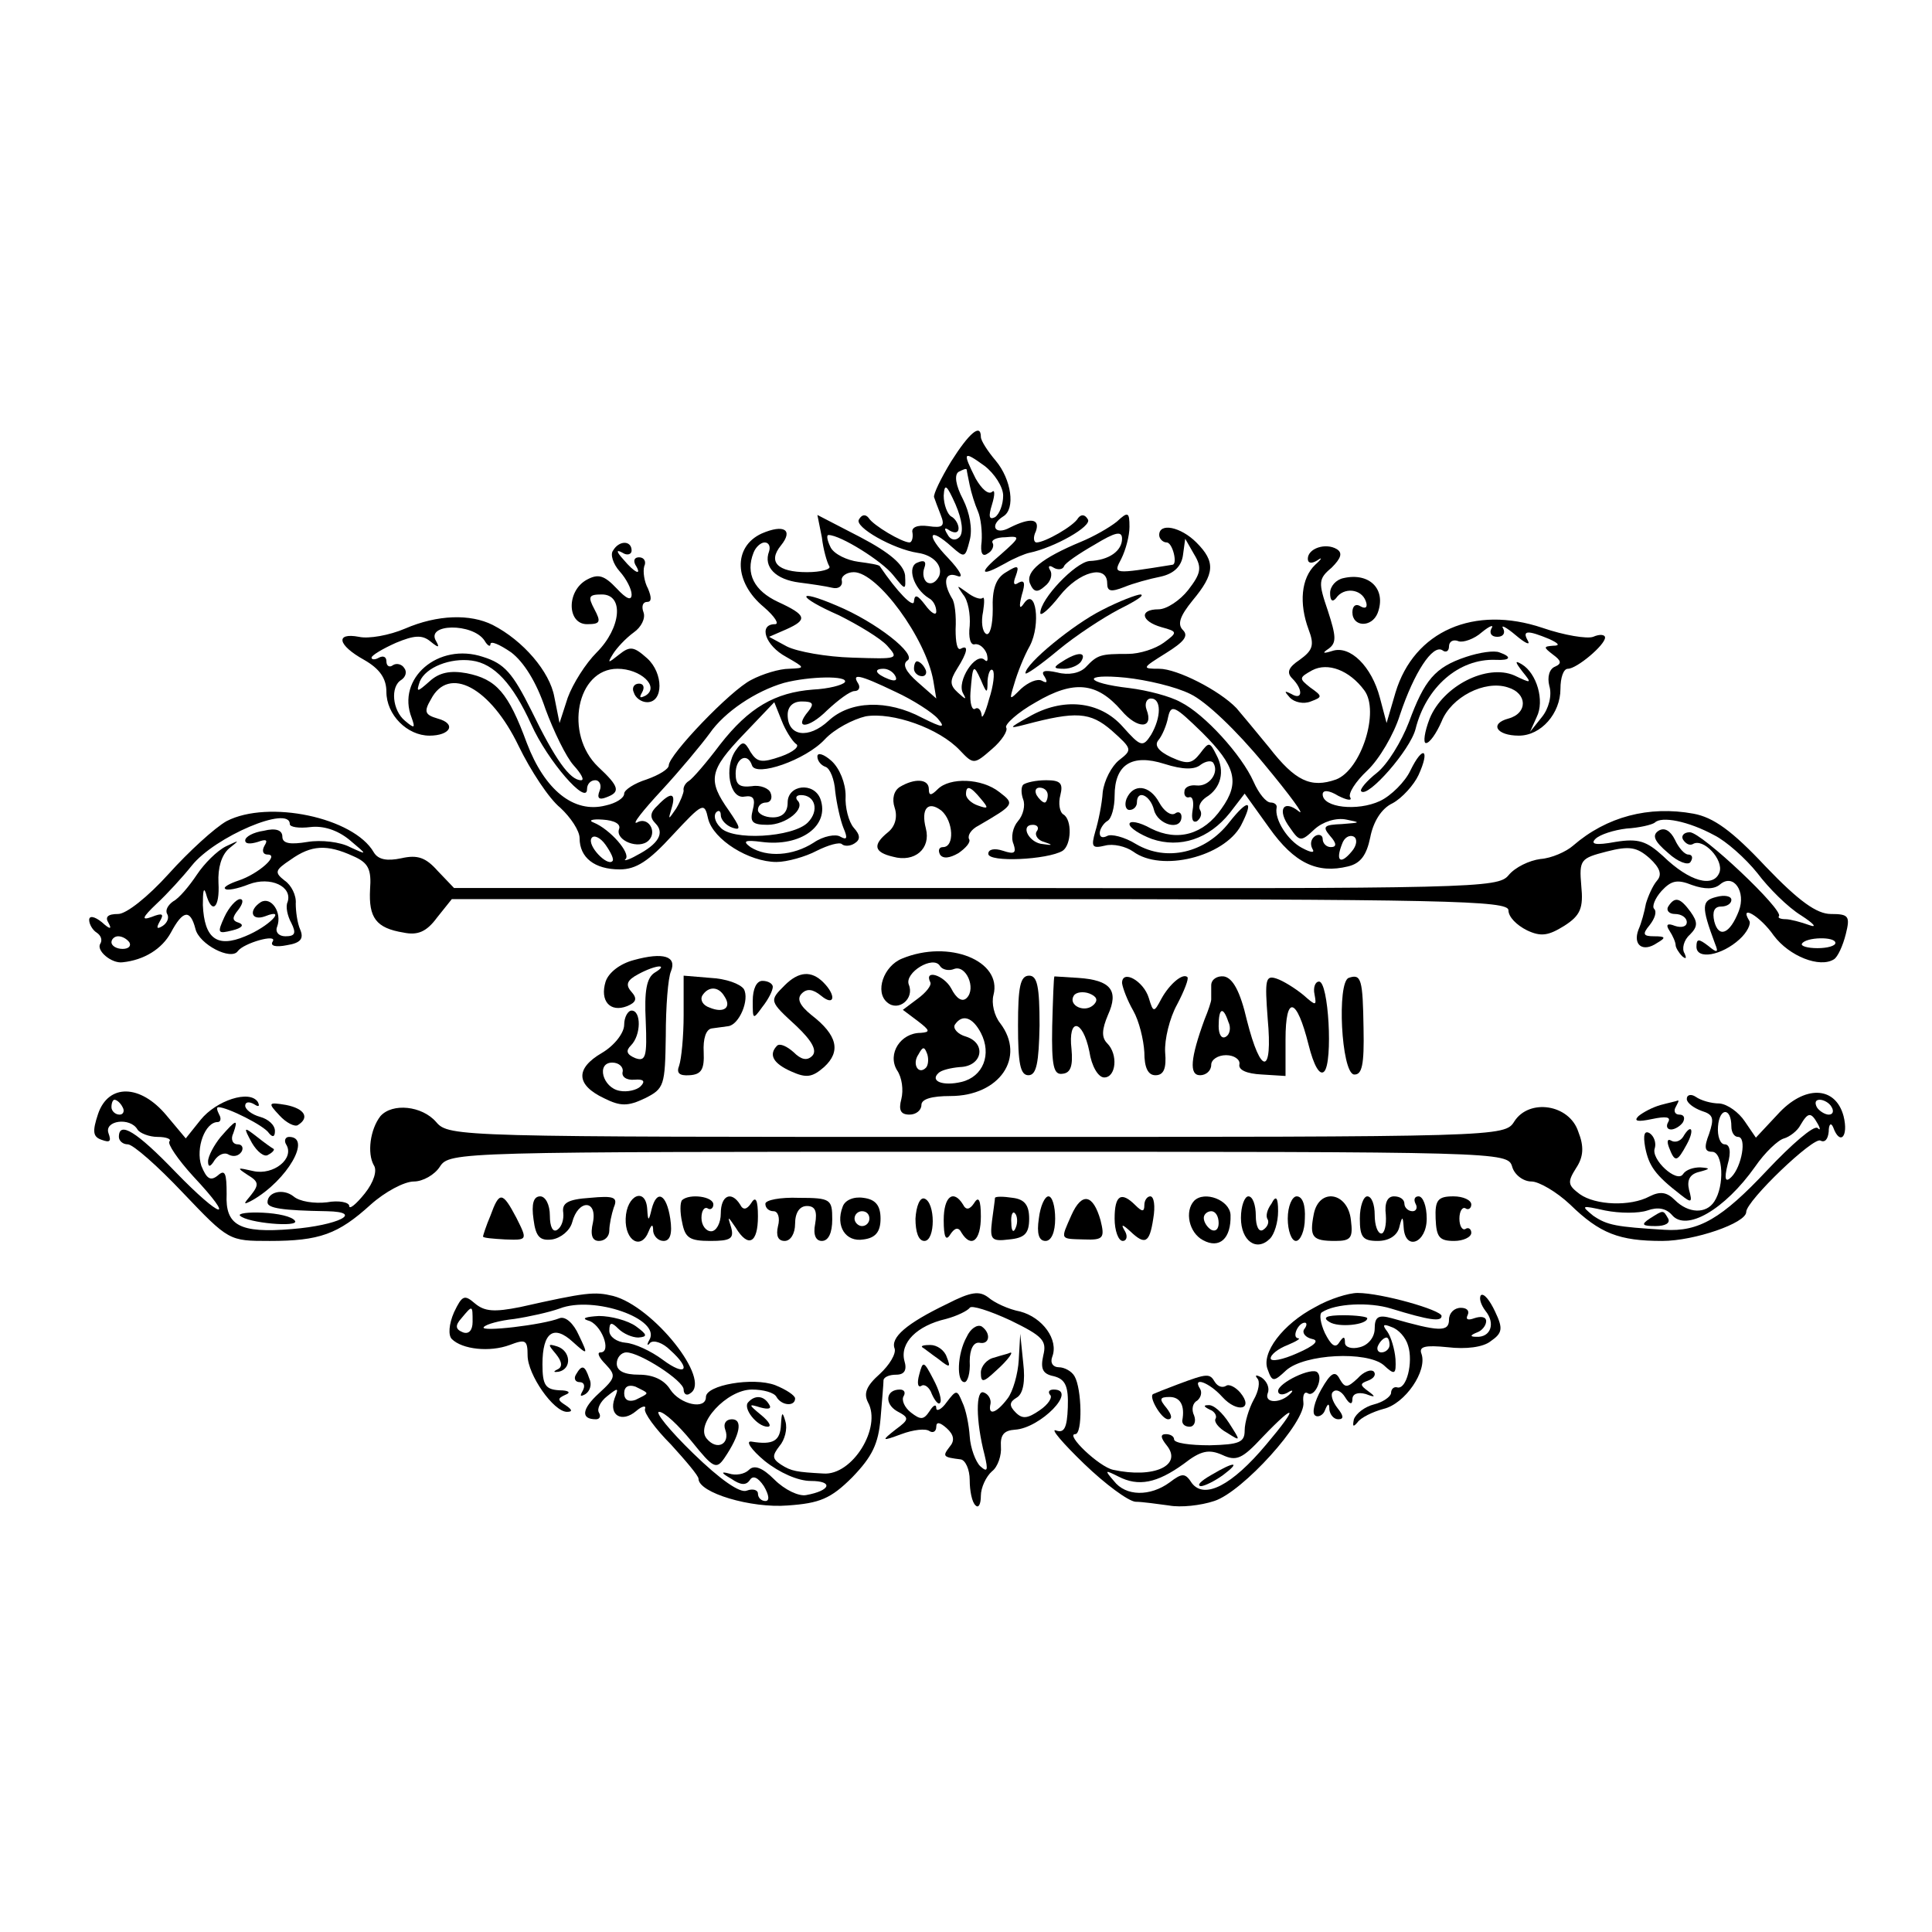 <?xml version="1.0" standalone="no"?>
<!DOCTYPE svg PUBLIC "-//W3C//DTD SVG 20010904//EN"
 "http://www.w3.org/TR/2001/REC-SVG-20010904/DTD/svg10.dtd">
<svg version="1.0" xmlns="http://www.w3.org/2000/svg"
 width="260pt" height="260pt" viewBox="0 0 260 260"
 preserveAspectRatio="xMidYMid meet">
<g transform="translate(0,260) scale(0.1,-0.1)"
fill="#000000" stroke="none">
<path d="M1280 1979 c-14 -23 -24 -44 -23 -48 1 -3 5 -14 9 -24 6 -15 3 -18
-17 -15 -15 2 -23 -2 -21 -9 1 -7 -1 -13 -4 -13 -10 0 -49 23 -55 33 -4 5 -9
5 -13 -2 -7 -10 46 -40 79 -45 21 -3 34 -17 29 -31 -4 -8 -10 -12 -16 -9 -5 3
-7 12 -4 20 3 8 0 11 -9 7 -15 -5 -6 -35 15 -48 6 -3 10 -11 10 -18 0 -6 -7
-2 -15 9 -10 13 -14 15 -15 5 0 -11 -23 13 -46 47 -1 2 -14 4 -29 6 -15 2 -32
10 -37 19 -5 10 -6 17 -3 17 16 0 72 -35 87 -54 17 -21 17 -21 16 0 -2 14 -20
30 -60 51 l-58 30 6 -30 c2 -17 7 -34 10 -39 3 -4 -11 -8 -30 -8 -40 0 -53 14
-35 36 17 21 4 29 -26 16 -39 -18 -37 -66 3 -99 15 -13 21 -23 15 -23 -23 0
-13 -29 15 -44 26 -15 26 -15 4 -16 -13 0 -36 -7 -51 -15 -28 -14 -111 -101
-111 -115 0 -5 -13 -13 -30 -19 -16 -5 -30 -14 -30 -19 0 -6 -11 -13 -25 -16
-43 -11 -82 21 -106 84 -25 68 -41 86 -81 94 -22 4 -37 1 -50 -11 -17 -15 -18
-15 -13 0 8 19 41 32 70 28 30 -4 55 -31 80 -86 22 -49 75 -110 75 -87 0 7 5
12 11 12 6 0 9 -7 6 -14 -4 -10 -1 -13 9 -9 19 7 18 14 -11 41 -46 44 -29 132
26 132 31 0 57 -24 38 -36 -8 -4 -9 -3 -5 4 4 7 2 12 -4 12 -7 0 -10 -6 -7
-12 2 -7 10 -13 18 -13 22 0 22 39 0 59 -18 16 -23 17 -38 5 -15 -12 -16 -12
-8 1 5 8 17 21 28 29 10 7 16 19 13 27 -3 8 -1 14 5 14 6 0 6 6 1 18 -5 9 -7
23 -5 30 3 6 0 12 -7 12 -6 0 -8 -4 -5 -10 10 -16 -1 -11 -16 7 -10 11 -10 14
-1 9 6 -4 12 -2 12 3 0 14 -17 14 -25 0 -4 -5 0 -18 9 -28 9 -10 16 -24 16
-31 0 -9 -7 -6 -20 8 -17 18 -25 20 -40 12 -28 -15 -27 -60 0 -60 18 0 19 3
10 20 -9 17 -8 20 10 20 30 0 26 -45 -7 -78 -15 -15 -32 -42 -39 -61 l-11 -34
-7 35 c-6 34 -42 76 -83 97 -30 15 -74 14 -118 -5 -21 -9 -49 -14 -62 -11 -32
6 -29 -11 7 -31 21 -12 30 -25 30 -43 0 -31 28 -59 58 -59 28 0 37 16 11 23
-17 5 -19 9 -9 26 24 46 80 16 118 -63 16 -33 41 -71 56 -83 14 -13 26 -31 26
-41 0 -26 20 -42 54 -42 22 0 39 11 71 46 41 44 43 45 48 22 7 -28 55 -58 92
-58 14 0 39 7 54 15 16 8 31 12 34 9 3 -3 11 -3 17 1 8 5 8 11 -1 21 -7 8 -12
28 -11 43 0 17 -8 37 -19 47 -10 9 -19 12 -19 6 0 -6 5 -12 11 -14 6 -2 12
-17 13 -33 2 -17 7 -39 11 -49 6 -14 5 -17 -4 -12 -6 4 -23 1 -36 -8 -28 -18
-63 -20 -85 -6 -11 8 -8 10 15 7 53 -7 92 22 79 58 -9 23 -44 19 -44 -5 0 -13
-7 -20 -20 -20 -11 0 -20 5 -20 10 0 6 5 10 11 10 6 0 9 6 6 13 -2 6 -14 11
-25 9 -17 -2 -22 2 -22 17 0 21 16 29 22 11 5 -16 72 7 98 35 13 14 38 27 55
31 36 6 99 -16 127 -46 18 -19 19 -19 43 2 13 11 22 25 19 29 -2 4 15 20 40
34 51 30 82 27 115 -11 22 -26 44 -25 34 1 -3 8 0 15 6 15 14 0 14 -25 0 -49
-11 -17 -14 -16 -38 11 -31 35 -81 40 -127 13 -27 -15 -27 -16 -4 -10 68 18
87 17 116 -8 28 -25 28 -26 10 -40 -10 -8 -20 -27 -22 -43 -1 -16 -6 -40 -10
-53 -6 -21 -4 -23 13 -19 11 3 28 -1 38 -8 38 -28 122 -7 145 35 18 35 10 37
-16 4 -32 -41 -84 -53 -125 -29 -16 10 -34 14 -39 11 -6 -3 -10 -2 -10 4 0 5
5 13 10 16 6 3 10 19 10 34 0 42 23 57 67 43 25 -8 41 -8 49 -1 7 5 15 6 17 2
8 -13 -6 -32 -23 -30 -8 1 -16 -2 -16 -8 -1 -5 2 -9 6 -8 5 2 7 -6 5 -17 -2
-12 0 -18 6 -15 5 4 7 10 4 15 -3 5 1 12 8 17 20 12 26 35 14 57 -9 18 -10 18
-22 2 -11 -14 -17 -15 -39 -5 -17 8 -23 16 -17 23 5 6 11 20 13 31 4 18 9 15
46 -21 45 -45 51 -67 26 -102 -24 -35 -59 -45 -95 -27 -16 9 -29 11 -29 6 0
-5 14 -14 30 -20 38 -13 77 0 105 35 l20 26 33 -46 c34 -48 65 -62 106 -52 17
4 25 15 30 39 4 21 15 39 30 46 13 7 29 25 35 38 16 35 6 41 -11 6 -7 -15 -26
-34 -41 -41 -30 -14 -77 -9 -77 9 0 6 8 6 21 -2 12 -6 19 -7 16 -2 -3 5 7 21
23 36 16 15 36 49 44 75 19 57 44 95 57 87 5 -4 9 -1 9 5 0 7 6 10 13 7 6 -2
21 3 31 12 11 9 17 11 13 5 -3 -6 0 -11 8 -11 8 0 11 5 8 11 -4 6 4 2 17 -9
13 -11 20 -14 16 -7 -8 14 0 14 29 2 13 -6 15 -9 5 -9 -13 -1 -13 -2 0 -12 11
-8 12 -12 3 -16 -8 -3 -11 -14 -8 -26 4 -13 -1 -31 -10 -42 l-16 -20 9 20 c11
22 0 59 -20 71 -10 6 -9 3 1 -10 13 -16 12 -16 -11 -5 -37 16 -96 -14 -114
-58 -7 -18 -9 -33 -5 -33 5 0 14 13 21 29 13 33 58 56 89 46 27 -8 27 -35 1
-42 -26 -7 -16 -23 14 -23 30 0 56 30 56 63 0 15 4 27 10 27 12 0 50 32 50 42
0 4 -7 5 -16 1 -8 -3 -39 2 -68 12 -92 31 -173 -4 -198 -87 l-12 -41 -9 34
c-11 42 -40 71 -64 63 -13 -4 -14 -3 -5 3 11 8 10 17 -1 51 -13 38 -13 43 5
58 13 13 15 20 7 25 -15 9 -39 1 -39 -13 0 -6 5 -7 13 -2 7 5 6 2 -3 -6 -19
-18 -22 -52 -9 -87 8 -21 6 -28 -12 -41 -15 -10 -18 -17 -10 -25 15 -15 14
-30 -1 -21 -10 5 -10 4 -2 -5 6 -6 18 -9 28 -5 16 6 16 7 -1 19 -15 12 -15 13
3 23 21 11 50 0 70 -27 21 -28 -4 -107 -38 -120 -34 -12 -55 -2 -90 43 -18 22
-38 46 -44 53 -23 24 -80 53 -104 53 -24 0 -23 1 9 21 24 15 31 23 23 31 -8 8
-4 19 13 40 30 36 31 52 5 78 -21 21 -50 27 -50 10 0 -5 5 -10 10 -10 8 0 15
-29 8 -30 -81 -13 -80 -13 -69 8 6 12 11 31 11 43 0 20 -2 21 -17 7 -10 -8
-31 -20 -48 -27 -53 -22 -75 -40 -69 -56 5 -12 10 -13 20 -4 8 6 11 16 7 22
-3 5 -1 7 5 3 5 -3 12 -3 14 2 1 4 20 17 41 29 28 17 37 19 37 8 0 -16 -17
-29 -44 -30 -19 -2 -66 -51 -66 -70 0 -5 12 5 26 23 26 33 64 43 64 17 0 -11
5 -12 23 -5 12 5 34 11 49 14 18 4 28 14 30 29 l3 22 12 -21 c11 -18 9 -26 -8
-48 -11 -14 -29 -26 -40 -26 -26 0 -24 -16 4 -24 22 -6 22 -7 3 -21 -11 -8
-32 -15 -48 -15 -37 0 -41 -1 -57 -18 -8 -8 -23 -11 -38 -7 -18 4 -23 2 -17
-6 4 -7 3 -9 -4 -5 -6 3 -18 -2 -28 -11 -16 -16 -16 -16 -9 7 4 14 13 37 21
51 15 29 8 80 -8 57 -6 -9 -7 -5 -3 11 5 16 4 21 -4 17 -7 -5 -8 -1 -4 9 5 14
3 15 -13 5 -14 -8 -19 -23 -18 -50 0 -22 -4 -36 -9 -33 -5 3 -7 16 -4 30 2 13
2 21 -1 18 -3 -2 -12 1 -21 8 -14 10 -14 10 -5 -3 7 -8 10 -27 9 -42 -2 -16 1
-27 7 -25 6 1 13 -5 16 -13 2 -8 1 -12 -3 -8 -12 11 -38 -29 -29 -45 5 -9 4
-9 -7 1 -11 10 -11 16 -1 32 14 22 16 33 5 27 -5 -3 -7 9 -7 26 1 18 -1 37 -5
42 -13 22 -9 36 7 30 10 -4 4 7 -12 24 -31 32 -26 43 5 15 17 -15 18 -15 24 9
4 15 0 37 -9 55 -10 19 -12 33 -6 37 6 3 10 5 11 3 0 -2 2 -11 4 -21 2 -10 7
-26 11 -35 4 -9 6 -28 5 -41 -2 -15 1 -21 8 -16 6 3 9 10 7 14 -3 4 5 8 17 8
21 2 20 0 -6 -23 -31 -26 -28 -31 6 -12 12 7 27 13 32 14 34 7 85 36 79 45 -4
7 -9 7 -13 2 -6 -11 -45 -33 -56 -33 -4 0 -5 7 -1 15 6 17 -7 19 -35 5 -20
-11 -28 3 -9 15 17 10 11 50 -10 75 -11 13 -20 27 -20 32 0 19 -16 5 -40 -33z
m70 -46 c0 -12 -5 -25 -11 -29 -8 -4 -9 1 -4 17 4 13 4 21 0 17 -5 -4 -14 4
-22 18 -18 36 -17 38 12 17 13 -10 25 -28 25 -40z m-59 -56 c-5 -5 -12 -4 -16
4 -5 8 -4 10 3 5 7 -4 12 -3 12 3 0 5 -4 13 -10 16 -5 3 -10 16 -10 28 1 17 4
15 16 -12 9 -21 11 -38 5 -44z m-256 -19 c-8 -21 9 -38 41 -42 16 -2 36 -5 44
-7 8 -2 14 2 13 9 -2 6 6 12 16 12 32 0 97 -89 107 -146 l4 -24 -25 22 c-16
14 -21 24 -14 29 14 8 -42 52 -95 74 -56 24 -54 12 3 -13 26 -13 56 -31 65
-41 16 -18 15 -18 -47 -16 -35 1 -74 8 -88 15 l-24 13 23 10 c29 13 28 19 -11
37 -32 15 -44 38 -33 66 3 8 10 14 15 14 6 0 8 -6 6 -12z m-383 -120 c4 -7 8
-9 8 -5 0 5 12 0 28 -11 17 -13 34 -40 46 -76 11 -30 28 -65 38 -76 10 -11 15
-20 10 -20 -15 0 -35 28 -67 94 -25 50 -36 63 -65 72 -60 20 -117 -29 -96 -82
5 -14 4 -15 -9 -4 -17 14 -20 46 -5 55 6 4 8 11 4 16 -3 5 -10 7 -15 4 -5 -4
-9 -1 -9 5 0 6 -4 8 -10 5 -5 -3 -10 -3 -10 0 0 3 15 12 33 20 24 10 35 11 46
2 11 -9 13 -9 8 0 -15 24 49 25 65 1z m553 -48 c3 -6 -1 -7 -9 -4 -18 7 -21
14 -7 14 6 0 13 -4 16 -10z m124 -6 c1 11 4 17 7 14 3 -3 1 -21 -5 -39 -5 -19
-10 -28 -10 -21 -1 7 -5 11 -9 8 -4 -2 -7 8 -6 22 3 38 4 39 14 17 8 -19 9
-19 9 -1z m-192 -2 c-3 -4 -22 -9 -43 -10 -51 -4 -86 -24 -125 -74 -18 -24
-37 -46 -42 -49 -5 -3 -8 -9 -7 -13 0 -3 -4 -14 -10 -24 -11 -16 -11 -16 -6 1
6 20 -1 22 -19 3 -10 -9 -11 -16 -3 -24 13 -13 4 -28 -25 -43 -12 -7 -19 -8
-15 -5 7 8 -21 40 -43 49 -8 3 -2 5 12 4 16 -1 25 -6 22 -13 -5 -15 27 -28 40
-15 12 12 -1 33 -16 24 -7 -3 8 16 33 43 25 27 54 62 65 77 20 29 62 57 100
68 34 9 87 10 82 1z m68 -13 c24 -11 50 -28 57 -36 11 -13 7 -13 -21 1 -47 25
-97 23 -126 -4 -27 -25 -55 -21 -55 8 0 11 7 18 19 18 15 0 17 -3 9 -13 -21
-25 0 -24 25 1 15 14 31 26 37 26 6 0 8 5 5 10 -9 14 0 13 50 -11z m397 -3
c21 -10 62 -49 99 -94 35 -42 56 -71 47 -64 -21 17 -30 2 -12 -22 13 -19 15
-19 33 -2 11 10 29 16 43 13 20 -4 19 -4 -6 -6 -24 -1 -27 -3 -16 -16 9 -10 9
-15 1 -15 -6 0 -11 5 -11 11 0 5 -5 7 -10 4 -6 -4 -7 -11 -4 -17 4 -6 -1 -6
-14 1 -19 10 -37 38 -34 54 1 4 -3 7 -8 7 -6 0 -16 12 -23 28 -16 36 -66 91
-98 107 -14 8 -45 16 -69 19 -61 7 -65 20 -5 14 28 -3 67 -12 87 -22z m-531
-67 c6 -3 -3 -11 -20 -17 -26 -9 -32 -8 -41 6 -8 15 -11 15 -20 2 -16 -23 -8
-66 12 -62 12 2 15 -3 11 -18 -4 -16 -1 -20 20 -20 25 0 52 22 40 33 -3 4 -1
7 5 7 19 0 25 -21 9 -37 -20 -20 -103 -25 -118 -6 -7 7 -9 16 -5 20 3 3 6 2 6
-4 0 -6 7 -14 16 -17 12 -4 10 1 -5 23 -29 41 -27 54 20 103 l41 43 10 -25 c5
-13 14 -27 19 -31z m-247 -158 c-7 -7 -34 21 -28 31 3 5 12 1 19 -9 7 -10 12
-20 9 -22z m995 13 c-15 -18 -22 -13 -13 10 3 9 10 13 16 10 5 -3 4 -12 -3
-20z"/>
<path d="M1230 1700 c0 -5 5 -10 11 -10 5 0 7 5 4 10 -3 6 -8 10 -11 10 -2 0
-4 -4 -4 -10z"/>
<path d="M1808 1822 c-10 -2 -18 -11 -18 -20 0 -10 3 -13 8 -7 10 15 34 13 40
-4 3 -8 0 -11 -7 -7 -6 4 -11 1 -11 -8 0 -20 26 -21 34 -1 12 32 -11 55 -46
47z"/>
<path d="M1483 1779 c-38 -19 -103 -72 -103 -85 0 -3 20 11 44 31 24 20 61 44
82 55 22 11 35 19 29 20 -5 0 -29 -9 -52 -21z"/>
<path d="M1973 1716 c-42 -14 -56 -31 -77 -88 -10 -26 -29 -57 -43 -68 -14
-11 -24 -23 -21 -25 9 -9 66 56 73 84 14 56 58 95 108 93 20 -1 22 4 5 10 -7
3 -27 0 -45 -6z"/>
<path d="M1430 1710 c-13 -8 -13 -10 2 -10 9 0 20 5 23 10 8 13 -5 13 -25 0z"/>
<path d="M1211 1541 c-8 -5 -11 -16 -7 -28 4 -12 1 -25 -9 -33 -21 -17 -19
-27 7 -33 29 -8 51 11 44 38 -7 27 3 38 21 24 16 -14 18 -49 2 -49 -5 0 -7 -4
-4 -10 4 -6 13 -5 25 2 10 7 17 15 14 19 -2 5 3 13 13 18 48 28 49 29 28 45
-24 19 -67 20 -83 4 -9 -9 -12 -9 -12 0 0 14 -19 15 -39 3z m109 -16 c11 -13
10 -14 -4 -9 -9 3 -16 10 -16 15 0 13 6 11 20 -6z"/>
<path d="M1377 1544 c-3 -3 -3 -12 0 -20 3 -8 0 -21 -7 -29 -7 -8 -10 -22 -6
-31 4 -12 1 -14 -14 -9 -12 4 -20 2 -20 -4 0 -12 80 -8 100 4 12 8 13 42 1 49
-5 3 -7 15 -4 26 4 16 0 20 -19 20 -14 0 -27 -3 -31 -6z m33 -14 c0 -5 -2 -10
-4 -10 -3 0 -8 5 -11 10 -3 6 -1 10 4 10 6 0 11 -4 11 -10z m-15 -49 c-3 -5 2
-12 10 -14 12 -4 12 -5 -1 -3 -19 1 -32 26 -14 26 6 0 9 -4 5 -9z"/>
<path d="M1516 1525 c-3 -8 -1 -15 4 -15 6 0 10 5 10 10 0 18 18 10 23 -10 5
-20 37 -29 37 -9 0 5 -4 8 -9 4 -6 -3 -15 4 -21 15 -13 24 -35 26 -44 5z"/>
<path d="M305 1495 c-16 -9 -51 -41 -78 -71 -28 -31 -57 -54 -68 -54 -14 0
-18 -4 -13 -12 5 -9 2 -9 -9 1 -10 8 -17 9 -17 3 0 -6 5 -14 10 -17 6 -4 8
-10 5 -15 -6 -9 15 -27 30 -25 29 3 53 18 65 40 16 30 26 32 33 5 5 -21 48
-43 57 -30 8 11 54 24 47 13 -4 -6 4 -8 19 -5 19 3 23 9 18 21 -4 9 -6 25 -6
35 1 11 -6 25 -15 31 -14 11 -13 14 8 28 28 20 49 21 84 5 21 -9 25 -18 23
-45 -2 -38 8 -52 45 -58 19 -4 31 1 45 20 l20 25 711 0 c630 0 711 -2 711 -15
0 -9 11 -20 25 -27 19 -9 29 -7 50 6 22 14 26 24 23 54 -3 35 -1 37 34 46 31
8 41 6 58 -9 14 -13 17 -22 10 -30 -6 -7 -12 -21 -15 -31 -2 -11 -6 -26 -10
-35 -8 -21 6 -31 25 -18 12 7 12 9 -4 9 -15 0 -16 3 -6 15 7 9 10 18 6 22 -3
3 1 14 10 24 13 14 21 16 41 8 17 -6 30 -6 38 1 18 15 35 -10 25 -36 -12 -31
-27 -37 -33 -14 -3 13 0 20 9 20 8 0 14 4 14 9 0 5 -9 7 -20 4 -20 -5 -21 -12
-2 -63 5 -12 3 -13 -9 -3 -13 10 -16 10 -16 -1 0 -18 34 -12 58 10 10 9 16 21
13 25 -14 23 15 6 33 -20 21 -28 62 -44 81 -32 5 3 12 18 16 34 6 24 4 27 -20
27 -19 0 -43 17 -88 64 -45 48 -70 66 -97 71 -60 11 -117 -4 -162 -43 -9 -8
-29 -17 -44 -18 -15 -2 -34 -11 -43 -22 -14 -17 -46 -18 -717 -17 l-702 0 -22
23 c-16 18 -27 22 -49 17 -19 -4 -31 -2 -37 8 -27 47 -142 71 -198 42z m85 -4
c0 -4 12 -6 28 -4 17 2 36 -4 52 -17 25 -21 25 -21 1 -10 -13 7 -39 10 -57 7
-24 -4 -34 -2 -34 7 0 9 -9 12 -25 8 -14 -2 -25 -8 -25 -13 0 -5 7 -5 17 -2
11 4 14 3 9 -5 -4 -7 -2 -12 4 -12 17 0 -12 -26 -39 -35 -12 -4 -21 -9 -18
-11 2 -3 17 0 32 6 29 11 59 -3 52 -24 -3 -6 0 -19 5 -28 7 -14 5 -18 -8 -18
-9 0 -14 6 -11 13 7 19 -8 41 -22 33 -17 -11 -13 -26 6 -19 30 12 5 -14 -27
-27 -38 -16 -55 -3 -57 42 0 18 1 25 4 16 8 -30 19 -20 17 14 -1 20 4 37 14
46 15 12 15 12 -4 3 -12 -6 -29 -23 -39 -38 -10 -15 -24 -32 -32 -36 -7 -5
-11 -12 -8 -17 3 -5 0 -12 -6 -16 -8 -5 -9 -3 -4 6 6 10 4 12 -11 6 -14 -5
-13 -1 7 18 14 13 35 36 47 51 31 39 132 82 132 56z m1917 -15 c16 -8 42 -31
58 -51 15 -20 41 -46 59 -57 17 -11 22 -17 11 -13 -11 4 -26 8 -32 8 -7 0 -11
2 -9 4 7 8 -104 113 -120 113 -8 0 -12 -5 -9 -10 4 -6 9 -8 13 -6 14 9 42 -21
36 -38 -8 -21 -40 -13 -76 22 -22 20 -33 24 -64 19 -27 -5 -34 -3 -27 4 6 6
25 12 42 14 17 1 34 5 38 8 9 9 45 2 80 -17z m-2133 -144 c3 -5 -1 -9 -9 -9
-8 0 -15 4 -15 9 0 4 4 8 9 8 6 0 12 -4 15 -8z m2296 -1 c0 -4 -11 -7 -24 -7
-14 0 -23 3 -21 6 5 9 45 10 45 1z"/>
<path d="M302 1366 c-10 -22 -9 -23 11 -18 12 3 16 7 9 10 -10 3 -10 7 -1 18
6 8 7 14 2 14 -5 0 -15 -11 -21 -24z"/>
<path d="M2232 1482 c-9 -6 -6 -14 13 -30 13 -12 27 -17 30 -12 4 6 2 10 -3
10 -5 0 -13 9 -18 20 -6 12 -14 17 -22 12z"/>
<path d="M2245 1380 c-3 -5 1 -10 9 -10 9 0 16 -5 16 -11 0 -6 -7 -8 -16 -5
-10 4 -13 2 -7 -7 4 -6 8 -15 8 -19 0 -3 4 -10 9 -15 5 -4 6 -3 3 4 -4 6 -1
18 7 25 11 11 11 17 1 31 -14 19 -21 21 -30 7z"/>
<path d="M853 1308 c-19 -5 -34 -17 -38 -29 -8 -26 6 -42 29 -33 12 5 14 10 6
19 -9 10 -6 16 9 24 24 13 42 14 22 2 -11 -7 -14 -25 -12 -65 2 -48 0 -55 -14
-50 -12 5 -13 10 -6 17 14 14 14 47 1 47 -5 0 -10 -9 -10 -19 0 -11 -13 -28
-30 -38 -36 -21 -35 -43 3 -61 22 -11 32 -11 55 0 26 13 27 17 28 84 0 39 3
78 7 87 8 20 -10 26 -50 15z m-15 -150 c-2 -7 5 -12 16 -11 12 1 15 -2 8 -9
-5 -5 -18 -8 -28 -6 -23 4 -32 38 -10 38 9 0 15 -6 14 -12z"/>
<path d="M1214 1310 c-25 -10 -37 -45 -20 -59 15 -13 37 5 29 24 -6 16 33 40
42 25 3 -5 12 -7 19 -4 16 6 30 -26 17 -39 -6 -6 -14 -1 -21 13 -10 18 -37 26
-28 8 2 -4 -6 -14 -17 -22 l-20 -15 20 -15 c17 -13 17 -15 4 -16 -27 0 -45
-28 -32 -50 7 -10 9 -27 6 -39 -4 -15 -1 -21 11 -21 9 0 16 6 16 13 0 8 14 12
39 12 66 0 102 52 67 98 -8 10 -12 27 -9 38 12 46 -60 75 -123 49z m106 -100
c15 -29 3 -59 -26 -66 -25 -6 -43 1 -31 12 4 4 17 7 29 8 30 1 36 32 8 41 -11
3 -18 11 -15 16 10 15 24 10 35 -11z m-74 -47 c-10 -10 -19 5 -10 18 6 11 8
11 12 0 2 -7 1 -15 -2 -18z"/>
<path d="M920 1234 c0 -29 -3 -59 -6 -68 -4 -10 0 -14 14 -13 16 1 20 8 19 31
-1 18 3 31 11 32 6 1 16 2 22 3 15 2 29 36 21 50 -5 7 -24 14 -45 15 l-36 3 0
-53z m55 25 c10 -15 -1 -23 -20 -15 -9 3 -13 10 -10 16 8 13 22 13 30 -1z"/>
<path d="M1056 1274 c-21 -21 -21 -21 16 -55 21 -20 28 -33 21 -40 -7 -7 -15
-5 -25 5 -9 8 -18 12 -22 9 -12 -12 -6 -24 19 -35 20 -9 28 -8 44 6 23 21 18
43 -17 70 -16 13 -20 22 -13 29 7 7 15 6 26 -3 18 -15 21 0 3 18 -16 16 -33
15 -52 -4z"/>
<path d="M1370 1220 c0 -51 3 -67 14 -67 11 0 14 17 15 67 0 52 -3 67 -14 67
-12 0 -15 -15 -15 -67z"/>
<path d="M1419 1286 c-1 -1 -2 -31 -3 -67 -1 -54 2 -66 14 -64 11 1 14 11 12
33 -5 43 15 41 24 -3 3 -20 12 -35 20 -35 16 0 19 31 4 46 -8 8 -7 19 1 38 15
33 4 47 -40 50 -17 1 -31 2 -32 2z m53 -38 c-12 -12 -35 -1 -27 12 3 5 13 6
21 3 10 -4 12 -9 6 -15z"/>
<path d="M1510 1277 c1 -7 7 -23 15 -37 8 -14 14 -39 15 -56 0 -21 5 -31 15
-31 11 0 15 9 13 31 -1 17 6 46 16 64 10 19 16 35 14 37 -6 6 -24 -9 -35 -29
-10 -19 -11 -19 -17 1 -7 23 -36 39 -36 20z"/>
<path d="M1630 1274 c0 -8 0 -16 0 -19 0 -3 -4 -15 -9 -27 -19 -52 -21 -75 -6
-75 8 0 15 6 15 14 0 7 9 13 20 13 11 0 19 -6 18 -12 -2 -8 10 -13 30 -14 l32
-2 0 49 c0 61 15 57 31 -7 7 -28 15 -42 21 -36 12 12 6 122 -7 121 -5 0 -8 -8
-6 -17 3 -16 2 -16 -15 -1 -11 9 -27 19 -36 22 -15 5 -16 -1 -12 -54 7 -76 -9
-77 -28 -2 -9 39 -19 57 -31 59 -9 1 -17 -4 -17 -12z m23 -49 c4 -8 2 -17 -3
-20 -6 -4 -10 3 -10 14 0 25 6 27 13 6z"/>
<path d="M1815 1284 c-16 -6 -10 -127 7 -130 11 -1 14 13 13 62 -1 66 -3 74
-20 68z"/>
<path d="M1013 1253 c0 -25 0 -26 13 -8 8 10 14 22 14 27 0 4 -6 8 -14 8 -8 0
-13 -11 -13 -27z"/>
<path d="M132 1101 c-8 -24 -7 -31 5 -35 11 -4 13 -2 9 9 -6 17 29 22 39 5 3
-5 16 -10 27 -10 12 0 19 -3 16 -6 -3 -3 11 -24 32 -47 59 -63 38 -58 -24 6
-52 54 -76 69 -76 47 0 -5 5 -10 12 -10 7 0 40 -29 74 -65 62 -65 62 -65 117
-65 67 0 92 9 136 49 19 17 45 31 58 31 12 0 28 9 35 20 13 20 24 20 725 20
703 0 712 0 718 -20 3 -11 15 -20 26 -20 10 0 34 -14 52 -31 40 -39 66 -49
124 -49 43 0 113 24 113 39 0 15 91 102 100 96 6 -3 10 2 11 12 0 10 3 13 6 6
9 -25 21 -13 14 15 -11 41 -53 42 -89 2 l-29 -31 -15 22 c-8 12 -23 23 -34 24
-11 0 -25 4 -32 9 -6 4 -12 3 -12 -3 0 -5 9 -12 20 -16 16 -5 17 -10 10 -31
-7 -18 -6 -24 4 -24 15 0 17 -46 3 -67 -11 -17 -35 -16 -53 2 -11 11 -20 12
-34 5 -26 -14 -73 -12 -94 3 -16 12 -17 16 -5 35 10 15 11 29 3 49 -12 37 -66
45 -86 14 -13 -21 -17 -21 -723 -21 -698 0 -711 0 -728 20 -19 22 -59 26 -75
8 -14 -18 -18 -50 -9 -66 5 -7 0 -23 -12 -38 -12 -15 -21 -22 -21 -17 0 5 -14
8 -30 5 -17 -2 -37 1 -45 8 -14 11 -35 6 -35 -8 0 -8 20 -11 80 -12 51 -1 15
-19 -47 -24 -71 -6 -90 5 -88 47 0 28 -2 34 -12 25 -10 -8 -15 -4 -22 13 -8
24 5 59 22 59 4 0 5 5 2 10 -3 6 -4 10 -1 10 12 0 62 -25 68 -35 5 -6 8 -5 8
3 0 8 -9 16 -20 19 -11 3 -20 10 -20 15 0 5 5 6 12 2 6 -4 8 -3 5 3 -11 17
-56 2 -77 -24 l-20 -25 -26 31 c-35 42 -78 43 -92 2z m33 9 c3 -5 1 -10 -4
-10 -6 0 -11 5 -11 10 0 6 2 10 4 10 3 0 8 -4 11 -10z m2300 0 c3 -5 2 -10 -4
-10 -5 0 -13 5 -16 10 -3 6 -2 10 4 10 5 0 13 -4 16 -10z m-135 -26 c0 -8 4
-14 9 -14 12 0 5 -40 -9 -54 -8 -8 -10 -3 -5 17 5 17 3 27 -4 27 -6 0 -10 11
-9 24 2 26 18 26 18 0z m116 4 c4 -7 4 -10 0 -6 -5 4 -35 -22 -68 -57 -61 -65
-92 -83 -138 -80 -65 4 -77 6 -96 19 -17 14 -16 14 16 7 20 -4 45 -4 57 0 14
5 25 3 33 -6 19 -23 71 7 112 65 13 19 31 36 39 38 7 2 18 10 22 18 10 17 14
18 23 2z"/>
<path d="M2220 960 c-12 -8 -10 -10 8 -10 13 0 20 4 17 10 -7 12 -6 12 -25 0z"/>
<path d="M376 1099 c9 -10 21 -16 25 -13 16 10 9 22 -16 27 -24 4 -25 3 -9
-14z"/>
<path d="M2235 1113 c-11 -3 -24 -10 -30 -15 -7 -7 -1 -8 18 -4 19 4 26 3 22
-4 -3 -5 -2 -10 4 -10 5 0 13 5 16 10 3 6 1 10 -5 10 -6 0 -8 5 -5 10 3 6 5 9
3 9 -2 -1 -12 -3 -23 -6z"/>
<path d="M297 1070 c-9 -11 -17 -26 -17 -33 0 -8 3 -8 9 2 5 7 13 11 19 7 6
-3 13 -2 17 4 3 5 1 10 -5 10 -7 0 -10 7 -6 15 7 20 4 19 -17 -5z"/>
<path d="M339 1062 c7 -12 17 -20 22 -16 6 3 9 7 7 8 -2 1 -12 8 -22 16 -18
14 -19 14 -7 -8z"/>
<path d="M2214 1056 c5 -25 13 -37 48 -64 14 -11 16 -11 11 7 -3 13 1 21 14
24 15 4 15 5 1 6 -9 0 -19 -3 -23 -9 -8 -13 -44 20 -38 35 2 7 -1 16 -7 20 -7
4 -9 -2 -6 -19z"/>
<path d="M2265 1070 c-4 -6 -11 -8 -16 -5 -5 3 -6 -1 -3 -9 8 -21 11 -20 24 4
11 20 6 29 -5 10z"/>
<path d="M385 1060 c12 -19 -17 -42 -44 -36 -22 5 -23 5 -8 -5 15 -9 16 -13 5
-27 -11 -13 -11 -14 2 -7 47 27 80 85 49 85 -5 0 -7 -5 -4 -10z"/>
<path d="M660 964 c-6 -14 -10 -27 -10 -28 0 -2 13 -3 30 -4 30 -1 30 -1 15
29 -19 36 -23 36 -35 3z"/>
<path d="M718 959 c3 -24 9 -29 25 -27 12 2 24 12 27 23 8 31 34 31 28 0 -4
-17 -1 -25 8 -25 8 0 14 6 14 14 0 8 3 22 6 31 6 14 0 16 -32 13 -30 -2 -38
-7 -36 -20 1 -9 -2 -19 -8 -23 -6 -4 -10 4 -10 19 0 15 -6 26 -13 26 -9 0 -12
-10 -9 -31z"/>
<path d="M842 960 c-1 -30 21 -43 31 -17 4 10 6 10 6 0 1 -7 7 -13 14 -13 9 0
12 10 9 30 -5 33 -18 40 -25 13 -4 -17 -5 -17 -6 0 -2 30 -28 19 -29 -13z"/>
<path d="M918 985 c-3 -3 -3 -17 0 -30 4 -21 10 -25 38 -25 27 0 32 3 28 18
-5 16 -5 16 6 0 17 -28 30 -21 30 15 0 22 -3 28 -9 18 -6 -9 -11 -10 -15 -2
-12 19 -26 12 -26 -12 0 -13 -6 -24 -13 -24 -7 0 -13 8 -13 18 0 10 4 15 8 13
4 -3 8 0 8 5 0 11 -32 15 -42 6z"/>
<path d="M1030 980 c0 -6 5 -10 11 -10 6 0 9 -9 6 -20 -3 -13 0 -20 9 -20 8 0
14 10 14 23 0 15 6 24 16 24 11 0 14 -7 11 -24 -3 -15 1 -23 9 -23 9 0 14 11
14 29 0 27 -2 29 -45 29 -25 1 -45 -3 -45 -8z"/>
<path d="M1134 976 c-10 -26 4 -48 28 -44 16 2 23 10 23 28 0 18 -7 26 -23 28
-13 2 -25 -3 -28 -12z m36 -16 c0 -5 -4 -10 -10 -10 -5 0 -10 5 -10 10 0 6 5
10 10 10 6 0 10 -4 10 -10z"/>
<path d="M1232 960 c0 -18 4 -30 12 -30 15 0 15 52 0 57 -6 2 -11 -10 -12 -27z"/>
<path d="M1270 958 c0 -23 3 -29 9 -19 6 9 11 10 15 2 13 -21 26 -11 26 22 0
22 -3 28 -9 18 -6 -9 -11 -10 -15 -2 -13 21 -26 11 -26 -21z"/>
<path d="M1339 988 c0 -2 -2 -16 -4 -31 -3 -25 -1 -28 23 -25 21 2 27 8 27 28
0 18 -6 26 -22 28 -13 2 -23 2 -24 0z m28 -40 c-3 -8 -6 -5 -6 6 -1 11 2 17 5
13 3 -3 4 -12 1 -19z"/>
<path d="M1398 960 c-3 -20 0 -30 9 -30 8 0 13 12 13 30 0 17 -4 30 -9 30 -5
0 -11 -13 -13 -30z"/>
<path d="M1442 965 c-15 -34 -16 -32 17 -33 26 -1 28 2 22 26 -10 35 -25 38
-39 7z"/>
<path d="M1500 960 c0 -16 5 -30 11 -30 5 0 7 6 3 13 -6 10 -4 10 7 0 20 -19
26 -16 31 17 3 17 1 30 -4 30 -4 0 -8 -5 -8 -12 0 -9 -3 -9 -12 0 -19 19 -28
14 -28 -18z"/>
<path d="M1607 984 c-13 -14 -7 -43 12 -53 22 -12 38 2 37 34 -1 20 -35 33
-49 19z m33 -30 c0 -8 -4 -12 -10 -9 -5 3 -10 10 -10 16 0 5 5 9 10 9 6 0 10
-7 10 -16z"/>
<path d="M1670 961 c0 -31 21 -46 39 -28 6 6 11 22 11 37 0 19 -3 22 -9 10 -6
-8 -8 -17 -5 -21 2 -4 0 -10 -6 -14 -6 -4 -10 5 -10 19 0 14 -4 26 -10 26 -5
0 -10 -13 -10 -29z"/>
<path d="M1733 960 c0 -16 5 -30 11 -30 6 0 12 14 12 30 1 18 -3 30 -11 30 -6
0 -12 -13 -12 -30z"/>
<path d="M1768 966 c-6 -31 -2 -36 29 -36 21 0 24 4 21 28 -4 38 -43 44 -50 8z"/>
<path d="M1830 960 c0 -25 4 -30 24 -30 15 0 26 7 29 18 4 16 5 16 6 0 2 -32
31 -21 31 12 0 17 -5 30 -11 30 -5 0 -7 -4 -4 -10 3 -5 1 -10 -4 -10 -6 0 -11
5 -11 10 0 6 -6 10 -14 10 -9 0 -13 -9 -11 -25 1 -14 -2 -25 -6 -25 -5 0 -9
11 -9 25 0 14 -4 25 -10 25 -5 0 -10 -13 -10 -30z"/>
<path d="M1932 960 c1 -25 5 -30 25 -30 12 0 23 5 23 11 0 5 -4 8 -8 5 -4 -2
-8 4 -8 14 0 10 4 16 8 14 4 -3 8 0 8 5 0 6 -11 11 -24 11 -21 0 -25 -5 -24
-30z"/>
<path d="M323 964 c10 -10 80 -16 74 -7 -4 6 -23 10 -43 11 -20 1 -34 -1 -31
-4z"/>
<path d="M1274 845 c-54 -26 -76 -45 -70 -60 2 -7 -7 -22 -20 -34 -18 -16 -22
-26 -16 -38 19 -34 -21 -99 -60 -96 -36 2 -43 3 -57 12 -12 8 -12 12 -2 25 7
8 11 23 8 33 -4 14 -5 13 -6 -4 -1 -22 -10 -28 -40 -23 -8 1 0 -11 18 -26 20
-16 45 -27 62 -27 31 0 27 -13 -6 -19 -10 -2 -29 7 -43 21 -16 16 -27 20 -34
13 -6 -6 -18 -8 -27 -5 -11 3 -11 1 3 -7 13 -9 20 -9 25 -2 4 7 11 4 19 -8 7
-12 8 -20 2 -20 -5 0 -10 4 -10 10 0 5 -7 7 -15 4 -9 -4 -36 15 -72 50 -32 31
-52 56 -46 56 7 0 26 -18 44 -40 29 -36 33 -38 44 -22 21 31 25 52 10 52 -8 0
-12 -6 -9 -14 7 -19 -11 -29 -25 -12 -16 19 27 66 61 66 15 0 30 -4 33 -10 7
-12 25 -13 25 -2 0 4 -12 12 -27 18 -30 11 -93 0 -93 -16 0 -18 -35 -10 -48
10 -8 13 -23 20 -42 20 -20 0 -30 5 -30 15 0 8 6 15 13 15 18 0 77 -38 77 -50
0 -6 4 -9 9 -5 29 18 -50 117 -104 131 -25 6 -36 5 -125 -15 -35 -7 -48 -6
-61 5 -14 12 -17 11 -28 -12 -7 -16 -8 -31 -3 -36 14 -14 51 -18 78 -8 21 8
24 7 24 -14 0 -26 35 -76 53 -76 8 0 7 3 -2 9 -11 7 -11 9 0 14 8 3 4 6 -8 6
-19 1 -23 7 -23 35 0 43 15 54 41 30 20 -18 21 -18 8 9 -7 16 -18 26 -26 23
-22 -9 -108 -19 -102 -12 3 4 22 9 41 11 20 3 47 9 61 14 46 18 137 -14 121
-42 -4 -7 -3 -9 1 -4 5 4 17 0 27 -10 29 -26 21 -36 -10 -13 -16 12 -38 22
-50 23 -12 1 -22 8 -22 16 0 12 3 12 12 3 7 -7 19 -12 27 -12 13 1 12 4 -3 15
-11 8 -34 14 -50 14 -17 -1 -24 -3 -15 -6 18 -4 33 -43 17 -43 -5 0 -2 -7 7
-16 14 -15 14 -18 -9 -39 -23 -21 -25 -35 -4 -35 5 0 7 4 4 9 -3 5 2 15 11 22
15 12 16 12 10 -3 -8 -23 10 -33 29 -17 8 7 14 8 12 3 -2 -5 14 -27 35 -48 20
-22 37 -42 37 -46 0 -19 71 -40 120 -36 43 3 58 9 87 38 27 28 35 45 38 79 2
24 4 47 4 52 1 4 8 7 17 7 11 0 15 6 11 19 -6 24 17 47 56 56 15 4 29 11 32
15 2 4 27 -4 55 -17 43 -21 49 -27 44 -47 -4 -18 -1 -25 14 -28 16 -4 20 -14
19 -42 -1 -28 -5 -35 -16 -31 -8 3 9 -17 38 -45 28 -27 59 -50 69 -51 9 0 30
-3 45 -5 16 -3 43 0 61 6 38 12 124 107 120 133 -1 9 1 15 6 12 9 -6 21 20 13
28 -7 8 -53 -14 -53 -25 0 -5 6 -6 13 -2 6 4 8 3 4 -1 -13 -14 -36 -14 -31 0
3 7 -1 16 -8 21 -7 4 -10 4 -6 -1 4 -4 2 -17 -5 -29 -6 -11 -12 -30 -12 -41 0
-16 -7 -19 -47 -20 -27 0 -48 3 -48 8 0 4 -5 7 -11 7 -8 0 -7 -5 1 -15 22 -27
-17 -45 -72 -33 -19 4 -65 48 -51 48 10 0 9 61 -1 78 -4 7 -14 12 -21 12 -8 0
-12 6 -9 14 9 23 -13 53 -43 61 -16 3 -35 12 -43 19 -12 9 -23 8 -56 -9z
m-638 -24 c0 -11 -5 -17 -13 -14 -10 4 -11 9 -2 19 15 18 15 18 15 -5z m234
-96 c0 -2 -7 -5 -15 -9 -9 -3 -15 0 -15 9 0 9 6 12 15 9 8 -4 15 -7 15 -9z
m834 -69 c-46 -55 -83 -74 -100 -52 -9 14 -13 14 -30 1 -26 -19 -59 -19 -75 2
-13 15 -12 15 6 6 27 -14 52 -9 88 17 23 18 34 20 52 12 19 -9 27 -5 54 24 46
48 49 42 5 -10z"/>
<path d="M1630 615 c-14 -8 -20 -14 -14 -15 5 0 19 7 30 15 24 18 16 19 -16 0z"/>
<path d="M1770 841 c-44 -23 -73 -62 -64 -84 6 -17 8 -17 25 -1 25 22 108 26
131 7 15 -14 17 -13 16 8 -1 13 -6 30 -11 37 -7 9 -6 11 6 6 9 -3 19 -14 22
-25 7 -22 -2 -60 -15 -56 -4 1 -8 -2 -8 -8 -1 -5 -11 -12 -23 -15 -12 -3 -24
-12 -27 -20 -2 -10 -1 -11 5 -4 4 6 20 14 35 18 29 7 59 51 51 74 -4 10 5 12
35 9 25 -3 48 0 58 8 16 11 17 17 6 40 -7 15 -15 25 -19 22 -3 -4 0 -13 6 -21
14 -17 7 -36 -12 -35 -9 0 -9 2 1 6 6 2 12 9 12 15 0 6 -7 7 -16 4 -8 -3 -12
-2 -9 4 3 6 -1 10 -9 10 -9 0 -16 -7 -16 -16 0 -17 -14 -16 -77 2 -18 5 -23 2
-23 -14 0 -11 -8 -22 -20 -25 -11 -3 -20 0 -20 6 0 9 -2 9 -8 0 -5 -8 -11 -3
-19 13 -6 13 -8 26 -4 28 18 12 64 14 93 5 52 -16 68 -18 68 -10 0 8 -81 31
-113 31 -12 0 -38 -8 -57 -19z m-15 -30 c-3 -5 2 -11 11 -13 10 -2 3 -9 -20
-19 -20 -9 -36 -12 -36 -7 0 5 10 13 23 18 12 5 18 9 14 9 -9 1 0 21 9 21 3 0
3 -4 -1 -9z m115 -21 c0 -5 -5 -10 -11 -10 -5 0 -7 5 -4 10 3 6 8 10 11 10 2
0 4 -4 4 -10z"/>
<path d="M1789 821 c12 -8 51 -4 51 5 0 2 -15 4 -32 4 -23 0 -29 -3 -19 -9z"/>
<path d="M1301 801 c-13 -23 -14 -61 -3 -61 4 0 8 12 7 28 0 16 5 26 13 25 14
-3 16 13 3 22 -6 3 -15 -3 -20 -14z"/>
<path d="M1371 770 c-1 -19 -8 -43 -15 -52 -15 -20 -27 -24 -23 -7 1 6 -3 13
-9 15 -11 5 -11 -38 1 -84 5 -21 4 -24 -6 -15 -6 6 -13 24 -14 40 -1 15 -5 36
-10 46 -7 17 -8 17 -21 0 -7 -10 -14 -13 -14 -8 0 6 -4 4 -9 -4 -8 -12 -12
-12 -25 -2 -9 7 -13 17 -10 22 3 5 1 9 -5 9 -19 0 -21 -19 -4 -29 17 -9 17
-11 -2 -25 -19 -15 -19 -16 8 -6 16 6 33 8 38 4 5 -3 9 0 9 6 0 7 5 6 14 -2
10 -9 11 -17 4 -25 -10 -13 -9 -14 15 -17 6 -1 12 -13 12 -28 0 -14 3 -30 8
-34 4 -4 7 2 7 13 0 11 7 26 15 33 8 6 13 22 12 33 -1 16 4 22 19 23 34 2 85
54 52 54 -6 0 -8 -3 -5 -7 4 -3 -2 -13 -14 -21 -16 -11 -23 -12 -32 -3 -9 9
-9 14 1 20 9 5 12 22 9 47 l-4 39 -2 -35z"/>
<path d="M748 778 c9 -11 9 -18 2 -21 -6 -3 -5 -4 2 -3 18 4 16 28 -2 34 -13
4 -13 3 -2 -10z"/>
<path d="M1241 787 c2 -1 12 -9 22 -16 15 -12 17 -12 11 3 -3 9 -13 16 -22 16
-8 0 -13 -1 -11 -3z"/>
<path d="M1338 773 c-10 -2 -18 -12 -18 -20 0 -14 3 -14 20 2 17 15 26 28 18
24 -2 -1 -11 -3 -20 -6z"/>
<path d="M1237 750 c-3 -11 -2 -18 3 -15 4 3 11 -2 14 -11 4 -9 9 -15 11 -12
3 3 -1 17 -9 32 -13 25 -14 25 -19 6z"/>
<path d="M775 750 c-3 -5 -1 -10 5 -10 6 0 8 -5 4 -12 -4 -7 -3 -8 4 -4 6 4 9
13 5 21 -6 18 -10 19 -18 5z"/>
<path d="M1778 730 c-9 -16 -13 -32 -8 -35 4 -3 11 1 13 7 4 10 6 10 6 1 1 -7
6 -13 12 -13 8 0 7 5 -1 15 -7 9 -10 19 -6 22 4 4 11 1 16 -7 6 -10 10 -11 10
-3 0 7 7 10 18 7 13 -5 14 -4 3 4 -11 8 -11 10 0 14 8 3 11 8 8 12 -4 4 -14 0
-22 -9 -14 -13 -17 -13 -24 -1 -6 12 -12 9 -25 -14z"/>
<path d="M1585 737 c-16 -6 -31 -12 -33 -13 -7 -3 11 -34 20 -34 6 0 5 6 -2
15 -10 12 -10 15 4 15 14 0 21 -11 17 -32 0 -5 4 -8 10 -8 6 0 9 7 6 15 -4 8
-2 17 4 20 5 4 7 11 4 16 -11 17 12 9 30 -11 20 -22 43 -17 24 6 -6 7 -15 12
-19 9 -5 -3 -11 -1 -15 5 -7 12 -10 12 -50 -3z"/>
<path d="M1007 713 c-8 -8 12 -33 26 -33 6 0 2 7 -9 16 -17 14 -17 15 -1 10
11 -3 16 -2 12 4 -7 12 -19 13 -28 3z"/>
<path d="M1628 703 c6 -2 10 -8 8 -12 -3 -4 4 -13 15 -19 19 -12 19 -12 3 13
-9 14 -21 25 -28 24 -7 0 -6 -2 2 -6z"/>
</g>
</svg>
